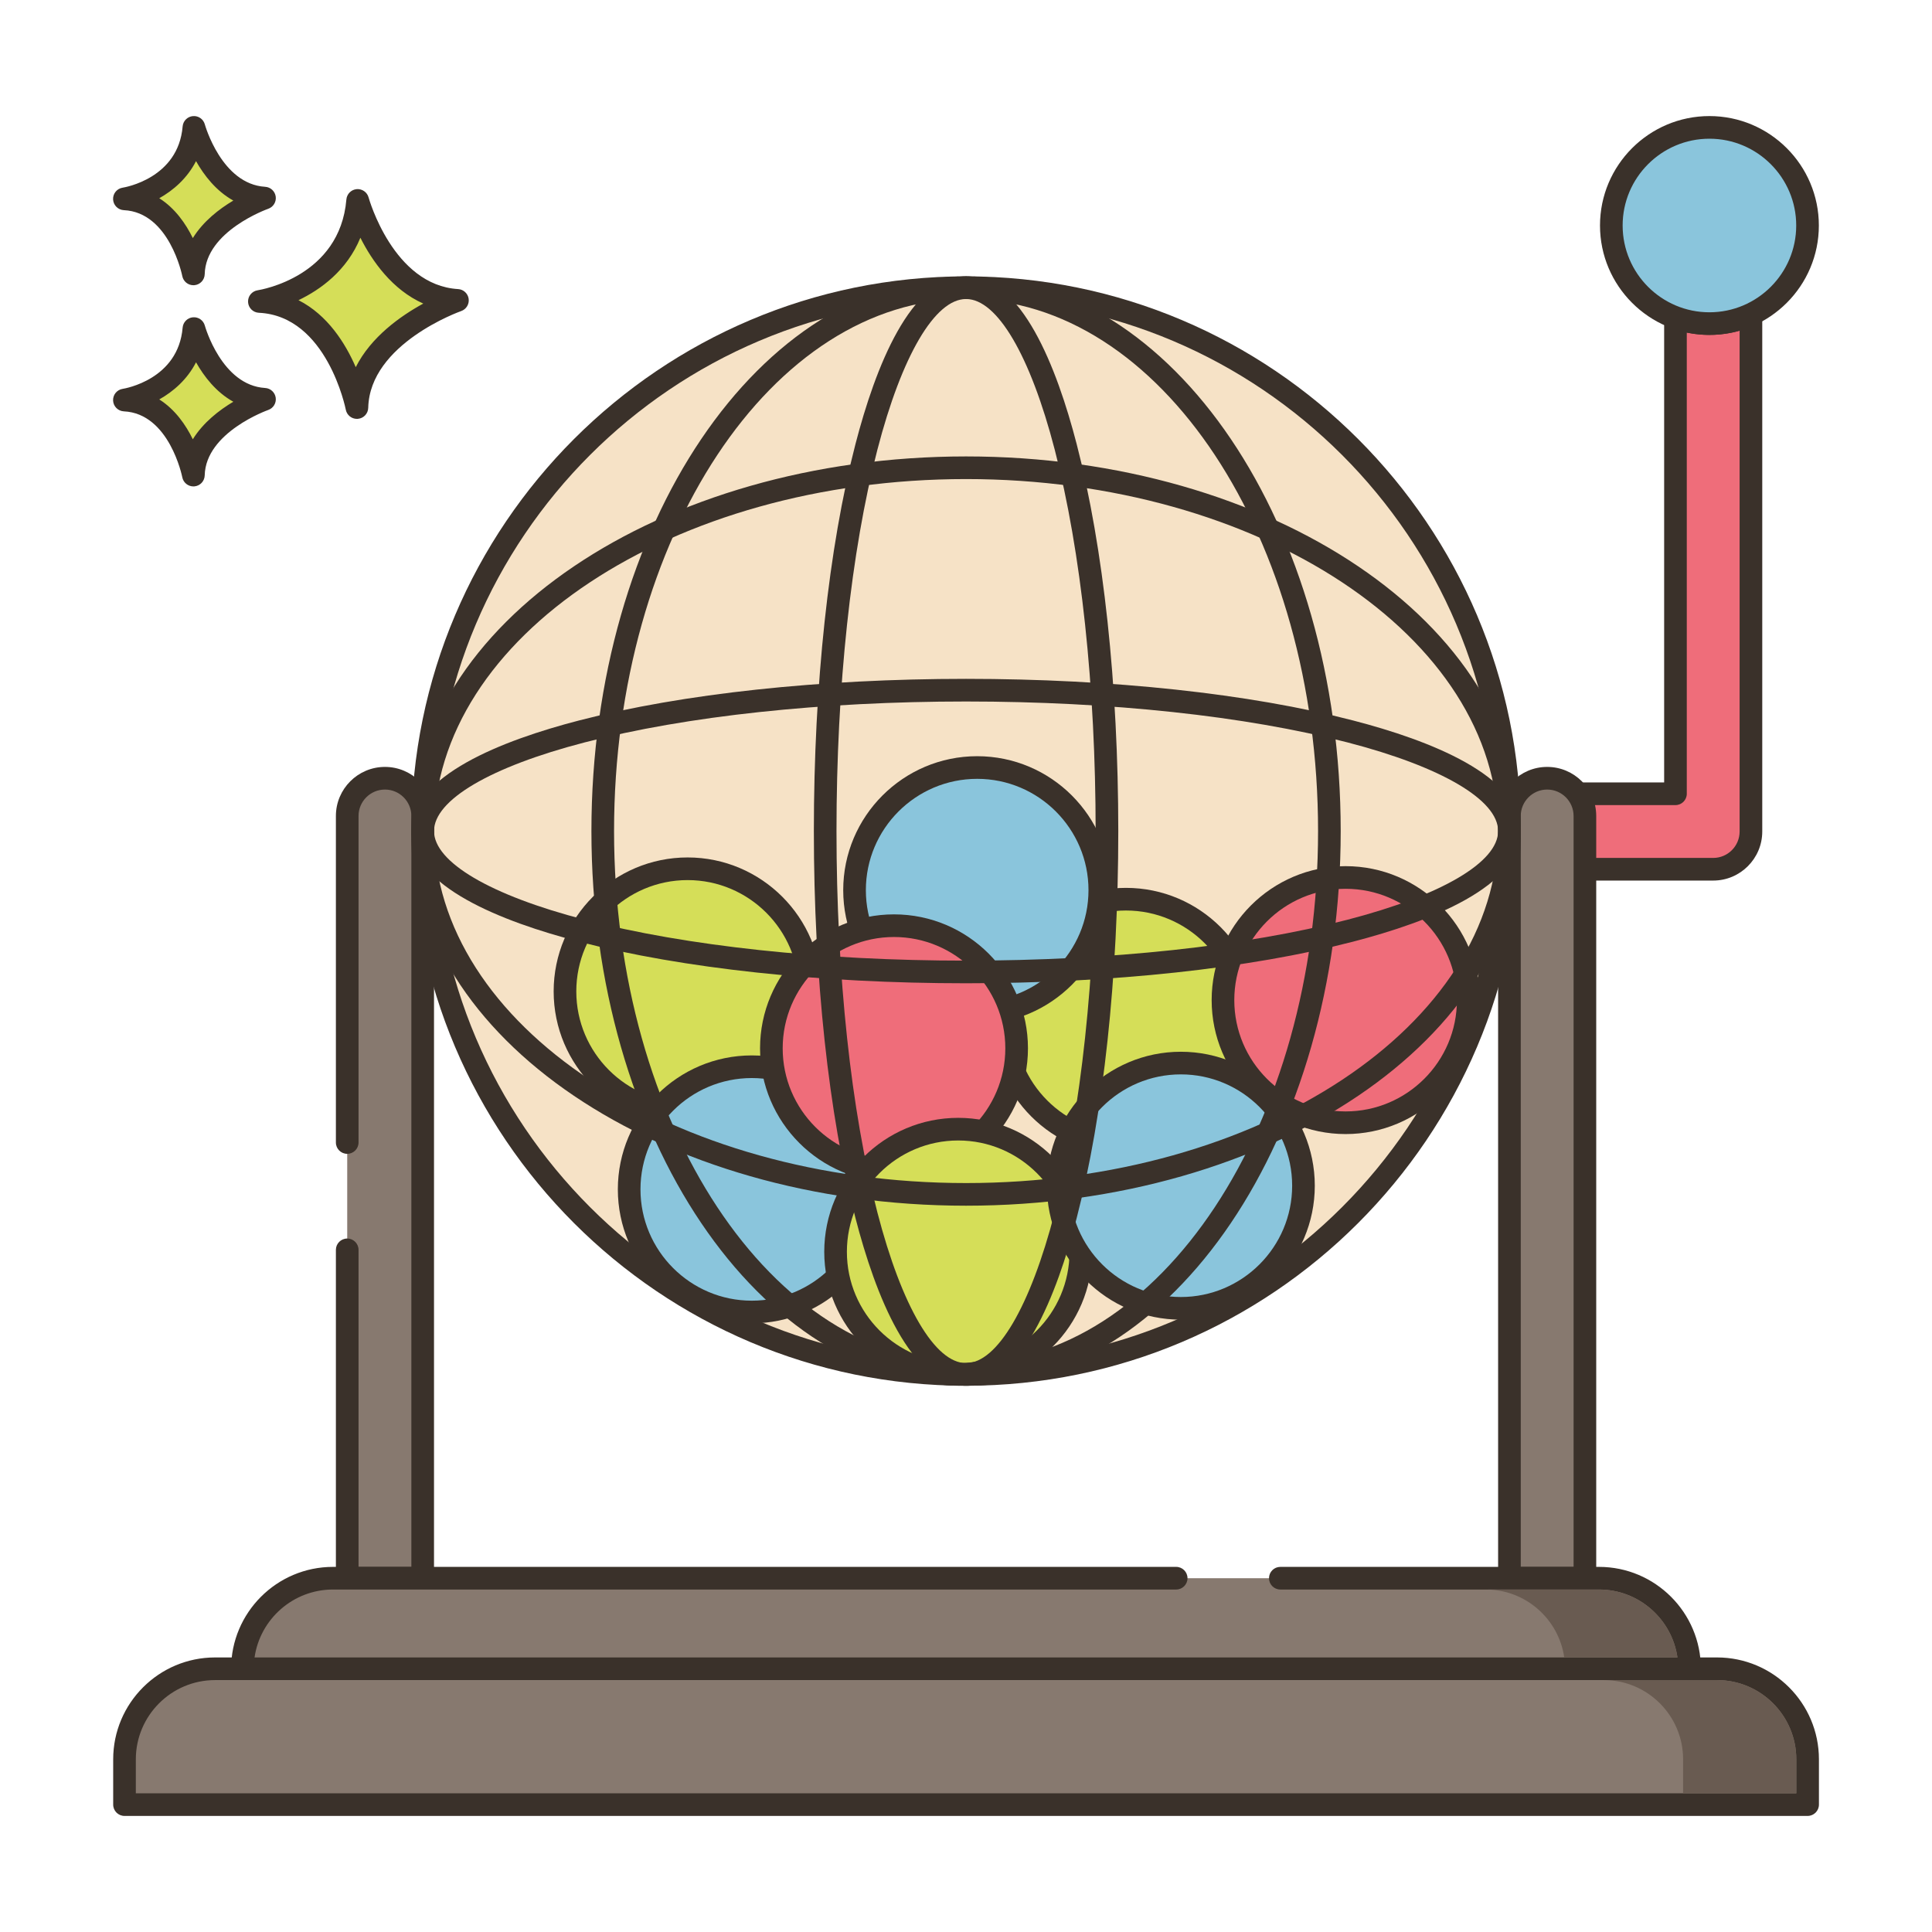 <svg id="Layer_1" enable-background="new 0 0 256 256" height="512" viewBox="0 0 256 256" width="512" xmlns="http://www.w3.org/2000/svg"><path d="m226.508 42.88c-1.58 0-3.1-.28-4.5-.8v63.1h-30c-2.76 0-5 2.24-5 5s2.24 5 5 5h35c2.76 0 5-2.24 5-5v-68.52c-1.669.78-3.53 1.22-5.5 1.22z" fill="#ef6d7a"/><path d="m232.814 40.395c-.433-.275-.976-.311-1.441-.094-2.778 1.298-6.028 1.418-8.843.372-.46-.171-.976-.106-1.378.175-.403.28-.644.74-.644 1.231v61.6h-28.5c-3.584 0-6.5 2.916-6.5 6.5s2.916 6.5 6.5 6.5h35c3.584 0 6.5-2.916 6.5-6.5v-68.519c0-.513-.261-.99-.694-1.265zm-2.306 69.785c0 1.93-1.57 3.5-3.5 3.5h-35c-1.93 0-3.5-1.57-3.5-3.5s1.57-3.5 3.5-3.5h30c.829 0 1.5-.671 1.5-1.5v-61.11c2.291.482 4.744.398 7-.25z" fill="#3a312a"/><path d="m51.008 103.12c-2.76 0-5 2.24-5 5v101h10v-101c0-2.76-2.24-5-5-5z" fill="#87796f"/><path d="m51.008 101.62c-3.584 0-6.5 2.916-6.5 6.5v43.269c0 .829.671 1.5 1.5 1.5s1.5-.671 1.5-1.5v-43.269c0-1.93 1.57-3.5 3.5-3.5s3.5 1.57 3.5 3.5v99.5h-7v-42.008c0-.829-.671-1.5-1.5-1.5s-1.5.671-1.5 1.5v43.508c0 .829.671 1.5 1.5 1.5h10c.829 0 1.5-.671 1.5-1.5v-101c0-3.584-2.916-6.5-6.5-6.5z" fill="#3a312a"/><path d="m205.008 103.12c-2.76 0-5 2.24-5 5v101h10v-101c0-2.76-2.24-5-5-5z" fill="#87796f"/><path d="m205.008 101.62c-3.584 0-6.5 2.916-6.5 6.5v101c0 .829.671 1.5 1.5 1.5h10c.829 0 1.5-.671 1.5-1.5v-101c0-3.584-2.916-6.5-6.5-6.5zm3.5 106h-7v-99.5c0-1.93 1.57-3.5 3.5-3.5s3.5 1.57 3.5 3.5z" fill="#3a312a"/><circle cx="226.508" cy="29.88" fill="#8ac5dc" r="13"/><path d="m226.508 15.38c-7.995 0-14.5 6.505-14.5 14.5s6.505 14.5 14.5 14.5 14.5-6.505 14.5-14.5-6.505-14.5-14.5-14.5zm0 26c-6.341 0-11.5-5.159-11.5-11.5s5.159-11.5 11.5-11.5 11.5 5.159 11.5 11.5-5.158 11.5-11.5 11.5z" fill="#3a312a"/><path d="m47.393 26.557c-.974 11.564-13.025 13.389-13.025 13.389 10.347.487 12.925 14.059 12.925 14.059.221-9.677 13.321-14.202 13.321-14.202-9.813-.586-13.221-13.246-13.221-13.246z" fill="#d5de58"/><path d="m60.704 38.306c-8.604-.514-11.831-12.024-11.863-12.14-.191-.703-.858-1.167-1.584-1.102-.725.066-1.298.642-1.359 1.367-.86 10.215-11.314 11.963-11.755 12.032-.763.115-1.313.79-1.273 1.56s.657 1.384 1.428 1.421c9.028.425 11.498 12.718 11.522 12.842.137.711.759 1.217 1.472 1.217.042 0 .084-.002.126-.005.764-.064 1.357-.693 1.375-1.46.195-8.508 12.192-12.777 12.313-12.819.675-.235 1.092-.915.994-1.623-.098-.706-.682-1.247-1.396-1.29zm-13.566 10.346c-1.357-3.131-3.709-6.908-7.587-8.877 2.931-1.404 6.409-3.913 8.202-8.272 1.551 3.071 4.199 6.88 8.334 8.722-3.007 1.64-6.922 4.406-8.949 8.427z" fill="#3a312a"/><path d="m25.694 43.538c-.689 8.179-9.212 9.471-9.212 9.471 7.318.344 9.142 9.944 9.142 9.944.156-6.844 9.422-10.045 9.422-10.045-6.941-.416-9.352-9.37-9.352-9.37z" fill="#d5de58"/><path d="m35.135 51.41c-5.766-.345-7.972-8.185-7.993-8.264-.19-.702-.857-1.169-1.582-1.102-.726.065-1.299.642-1.36 1.368-.579 6.87-7.646 8.066-7.942 8.113-.763.115-1.313.79-1.273 1.561.04.77.657 1.384 1.427 1.421 6.035.284 7.724 8.644 7.739 8.726.135.712.759 1.22 1.473 1.22.041 0 .083-.001.125-.005.765-.063 1.358-.694 1.376-1.461.13-5.709 8.332-8.634 8.412-8.662.677-.234 1.094-.913.996-1.622s-.683-1.25-1.398-1.293zm-9.584 6.795c-.924-1.886-2.34-3.947-4.447-5.28 1.855-1.042 3.697-2.63 4.871-4.917 1.057 1.874 2.654 3.955 4.941 5.224-1.85 1.101-3.989 2.741-5.365 4.973z" fill="#3a312a"/><path d="m25.694 16.88c-.689 8.179-9.212 9.471-9.212 9.471 7.318.344 9.142 9.944 9.142 9.944.156-6.845 9.422-10.045 9.422-10.045-6.941-.416-9.352-9.37-9.352-9.37z" fill="#d5de58"/><path d="m35.136 24.752c-5.766-.345-7.972-8.186-7.994-8.265-.19-.702-.857-1.17-1.582-1.102-.726.065-1.299.642-1.36 1.368-.579 6.871-7.646 8.067-7.942 8.114-.763.115-1.313.79-1.273 1.56s.657 1.384 1.428 1.421c6.035.284 7.723 8.644 7.739 8.726.135.713.759 1.22 1.473 1.22.041 0 .083-.001.125-.005.765-.063 1.358-.694 1.376-1.461.13-5.709 8.331-8.634 8.412-8.662.676-.234 1.094-.913.996-1.622-.099-.707-.684-1.249-1.398-1.292zm-9.585 6.795c-.924-1.885-2.34-3.947-4.447-5.28 1.855-1.041 3.697-2.63 4.871-4.916 1.057 1.873 2.654 3.954 4.941 5.224-1.85 1.101-3.989 2.74-5.365 4.972z" fill="#3a312a"/><path d="m227.518 221.12h-199.02c-6.627 0-12 5.373-12 12v6h223.02v-6c0-6.628-5.372-12-12-12z" fill="#87796f"/><path d="m227.518 219.62h-199.02c-7.444 0-13.5 6.056-13.5 13.5v6c0 .829.671 1.5 1.5 1.5h223.02c.829 0 1.5-.671 1.5-1.5v-6c0-7.444-6.056-13.5-13.5-13.5zm10.5 18h-220.02v-4.5c0-5.789 4.711-10.5 10.5-10.5h199.02c5.79 0 10.5 4.711 10.5 10.5z" fill="#3a312a"/><path d="m211.877 209.12h-167.754c-6.627 0-12 5.373-12 12h191.754c0-6.628-5.372-12-12-12z" fill="#87796f"/><path d="m211.877 207.62h-42.227c-.829 0-1.5.671-1.5 1.5s.671 1.5 1.5 1.5h42.227c5.28 0 9.663 3.918 10.393 9h-188.54c.73-5.082 5.113-9 10.393-9h111.727c.829 0 1.5-.671 1.5-1.5s-.671-1.5-1.5-1.5h-111.727c-7.444 0-13.5 6.056-13.5 13.5 0 .829.671 1.5 1.5 1.5h191.754c.829 0 1.5-.671 1.5-1.5 0-7.444-6.056-13.5-13.5-13.5z" fill="#3a312a"/><ellipse cx="128.008" cy="110.12" fill="#f6e2c6" rx="72" ry="72" transform="matrix(.973 -.23 .23 .973 -21.876 32.356)"/><path d="m128.008 36.62c-40.528 0-73.5 32.972-73.5 73.5s32.972 73.5 73.5 73.5 73.5-32.972 73.5-73.5-32.972-73.5-73.5-73.5zm0 144c-38.874 0-70.5-31.626-70.5-70.5s31.626-70.5 70.5-70.5 70.5 31.626 70.5 70.5-31.626 70.5-70.5 70.5z" fill="#3a312a"/><ellipse cx="149.195" cy="135.396" fill="#d5de58" rx="16.25" ry="16.25" transform="matrix(.987 -.16 .16 .987 -19.762 25.647)"/><path d="m149.195 117.647c-9.787 0-17.75 7.962-17.75 17.749s7.962 17.75 17.75 17.75c9.787 0 17.749-7.962 17.749-17.75s-7.962-17.749-17.749-17.749zm0 32.499c-8.133 0-14.75-6.617-14.75-14.75s6.617-14.749 14.75-14.749 14.749 6.617 14.749 14.749c.001 8.133-6.616 14.75-14.749 14.75z" fill="#3a312a"/><ellipse cx="91.111" cy="131.365" fill="#d5de58" rx="16.25" ry="16.25" transform="matrix(.071 -.998 .998 .071 -46.382 212.935)"/><path d="m91.111 113.616c-9.787 0-17.749 7.962-17.749 17.75s7.962 17.749 17.749 17.749 17.75-7.962 17.75-17.749-7.963-17.75-17.75-17.75zm0 32.499c-8.133 0-14.749-6.617-14.749-14.749 0-8.133 6.617-14.75 14.749-14.75 8.133 0 14.75 6.617 14.75 14.75 0 8.132-6.617 14.749-14.75 14.749z" fill="#3a312a"/><circle cx="129.481" cy="117.95" fill="#8ac5dc" r="16.25"/><path d="m129.481 100.2c-9.787 0-17.75 7.962-17.75 17.75 0 9.787 7.962 17.75 17.75 17.75s17.75-7.962 17.75-17.75c0-9.787-7.962-17.75-17.75-17.75zm0 32.5c-8.133 0-14.75-6.617-14.75-14.75s6.617-14.75 14.75-14.75 14.75 6.617 14.75 14.75-6.617 14.75-14.75 14.75z" fill="#3a312a"/><circle cx="178.3" cy="132.52" fill="#ef6d7a" r="16.25"/><path d="m178.3 114.77c-9.787 0-17.75 7.962-17.75 17.75 0 9.787 7.962 17.75 17.75 17.75s17.75-7.962 17.75-17.75-7.962-17.75-17.75-17.75zm0 32.5c-8.133 0-14.75-6.617-14.75-14.75s6.617-14.75 14.75-14.75 14.75 6.617 14.75 14.75-6.616 14.75-14.75 14.75z" fill="#3a312a"/><ellipse cx="99.617" cy="157.597" fill="#8ac5dc" rx="16.25" ry="16.25" transform="matrix(.973 -.23 .23 .973 -33.544 27.103)"/><path d="m99.617 139.848c-9.787 0-17.75 7.962-17.75 17.75s7.962 17.75 17.75 17.75 17.75-7.962 17.75-17.75c-.001-9.788-7.963-17.75-17.75-17.75zm0 32.499c-8.133 0-14.75-6.617-14.75-14.75s6.617-14.75 14.75-14.75 14.75 6.617 14.75 14.75c-.001 8.134-6.617 14.75-14.75 14.75z" fill="#3a312a"/><ellipse cx="118.461" cy="138.908" fill="#ef6d7a" rx="16.25" ry="16.25" transform="matrix(.707 -.707 .707 .707 -63.526 124.449)"/><path d="m118.46 121.158c-9.787 0-17.75 7.962-17.75 17.75s7.962 17.75 17.75 17.75c9.787 0 17.75-7.962 17.75-17.75 0-9.787-7.962-17.75-17.75-17.75zm0 32.5c-8.133 0-14.75-6.617-14.75-14.75s6.617-14.75 14.75-14.75 14.75 6.617 14.75 14.75-6.617 14.75-14.75 14.75z" fill="#3a312a"/><circle cx="126.967" cy="165.87" fill="#d5de58" r="16.25"/><path d="m126.967 148.12c-9.787 0-17.75 7.962-17.75 17.75 0 9.787 7.962 17.75 17.75 17.75s17.75-7.962 17.75-17.75c-.001-9.787-7.963-17.75-17.75-17.75zm0 32.5c-8.133 0-14.75-6.617-14.75-14.75s6.617-14.75 14.75-14.75 14.75 6.617 14.75 14.75c-.001 8.133-6.617 14.75-14.75 14.75z" fill="#3a312a"/><ellipse cx="156.467" cy="157.112" fill="#8ac5dc" rx="16.25" ry="16.25" transform="matrix(.973 -.23 .23 .973 -31.911 40.152)"/><g fill="#3a312a"><path d="m156.467 139.362c-9.787 0-17.75 7.962-17.75 17.75s7.962 17.75 17.75 17.75 17.75-7.962 17.75-17.75-7.963-17.75-17.75-17.75zm0 32.499c-8.133 0-14.75-6.617-14.75-14.75s6.617-14.75 14.75-14.75 14.75 6.617 14.75 14.75-6.617 14.75-14.75 14.75z"/><path d="m128.008 36.62c-27.373 0-49.642 32.972-49.642 73.5s22.269 73.5 49.642 73.5 49.642-32.972 49.642-73.5-22.269-73.5-49.642-73.5zm0 144c-25.718 0-46.642-31.626-46.642-70.5s20.923-70.5 46.642-70.5c25.718 0 46.642 31.626 46.642 70.5s-20.923 70.5-46.642 70.5z"/><path d="m142.662 58.832c-2.627-10.133-7.302-22.212-14.653-22.212s-12.025 12.079-14.653 22.212c-3.557 13.719-5.516 31.933-5.516 51.288s1.959 37.57 5.516 51.288c2.627 10.133 7.302 22.212 14.653 22.212s12.026-12.079 14.653-22.212c3.557-13.718 5.516-31.933 5.516-51.288-.001-19.356-1.96-37.57-5.516-51.288zm-2.905 101.823c-3.241 12.501-7.633 19.965-11.749 19.965-4.115 0-8.507-7.463-11.749-19.965-3.495-13.479-5.42-31.427-5.42-50.535s1.925-37.056 5.42-50.535c3.242-12.502 7.634-19.965 11.749-19.965 4.116 0 8.508 7.463 11.749 19.965 3.495 13.479 5.42 31.427 5.42 50.535 0 19.109-1.925 37.055-5.42 50.535z"/><path d="m128.008 60.479c-40.528 0-73.5 22.269-73.5 49.641 0 27.373 32.972 49.642 73.5 49.642s73.5-22.269 73.5-49.642c0-27.372-32.972-49.641-73.5-49.641zm0 96.282c-38.874 0-70.5-20.923-70.5-46.642 0-25.718 31.626-46.641 70.5-46.641s70.5 20.923 70.5 46.641c0 25.719-31.626 46.642-70.5 46.642z"/><path d="m179.296 95.467c-13.718-3.557-31.933-5.516-51.288-5.516s-37.569 1.959-51.288 5.516c-10.133 2.627-22.212 7.302-22.212 14.653s12.079 12.025 22.212 14.653c13.719 3.557 31.933 5.516 51.288 5.516s37.57-1.959 51.288-5.516c10.133-2.628 22.212-7.302 22.212-14.653s-12.079-12.026-22.212-14.653zm-.752 26.402c-13.479 3.495-31.427 5.42-50.535 5.42s-37.056-1.925-50.535-5.42c-12.501-3.242-19.965-7.634-19.965-11.749s7.463-8.507 19.965-11.749c13.479-3.495 31.427-5.42 50.535-5.42s37.056 1.925 50.535 5.42c12.501 3.242 19.965 7.634 19.965 11.749-.001 4.115-7.464 8.507-19.965 11.749z"/></g><path d="m227.52 222.62h-15c5.79 0 10.5 4.71 10.5 10.5v4.5h15v-4.5c0-5.79-4.71-10.5-10.5-10.5z" fill="#695b51"/><path d="m211.88 210.62h-15c5.28 0 9.66 3.92 10.39 9h15c-.73-5.08-5.11-9-10.39-9z" fill="#695b51"/></svg>